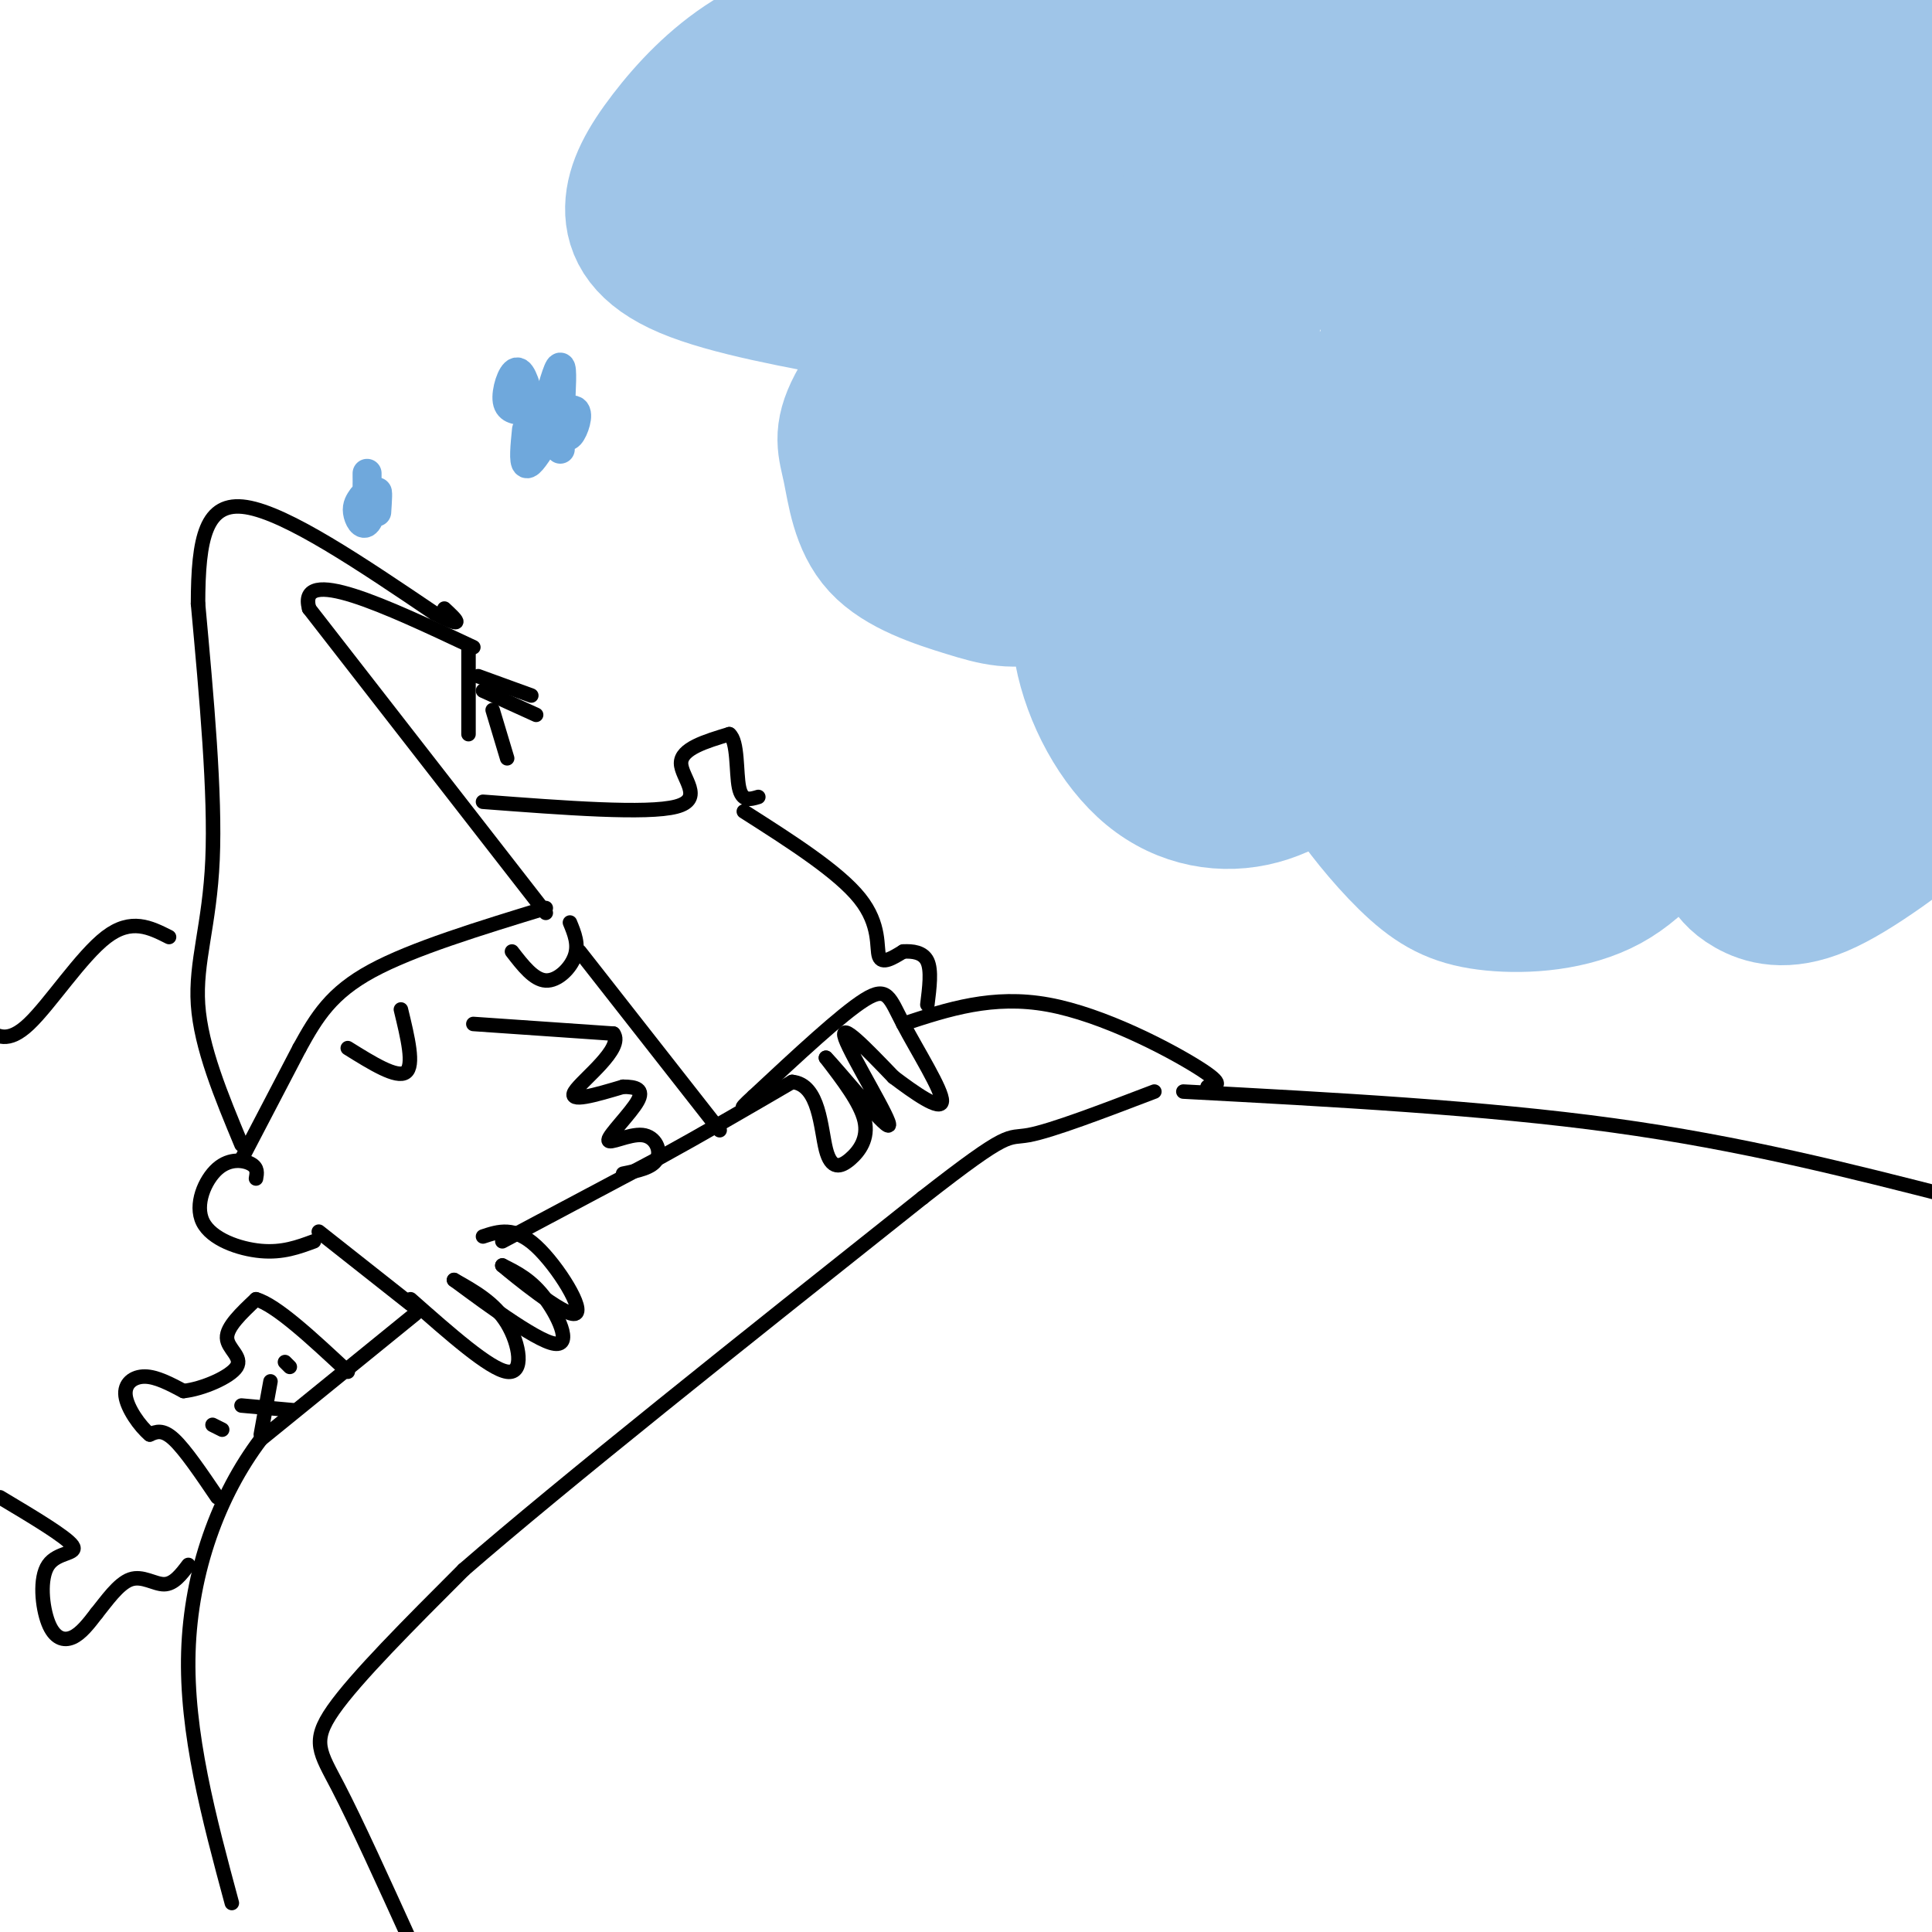 <svg viewBox='0 0 400 400' version='1.1' xmlns='http://www.w3.org/2000/svg' xmlns:xlink='http://www.w3.org/1999/xlink'><g fill='none' stroke='#000000' stroke-width='3' stroke-linecap='round' stroke-linejoin='round'><path d='M85,269c8.200,7.244 16.400,14.489 20,15c3.600,0.511 2.600,-5.711 0,-10c-2.600,-4.289 -6.800,-6.644 -11,-9'/><path d='M94,265c2.774,2.000 15.208,11.500 20,13c4.792,1.500 1.940,-5.000 -1,-9c-2.940,-4.000 -5.970,-5.500 -9,-7'/><path d='M104,262c2.345,1.988 12.708,10.458 15,10c2.292,-0.458 -3.488,-9.845 -8,-14c-4.512,-4.155 -7.756,-3.077 -11,-2'/></g>
<g fill='none' stroke='#9fc5e8' stroke-width='28' stroke-linecap='round' stroke-linejoin='round'><path d='M215,10c-5.426,0.058 -10.852,0.115 -15,2c-4.148,1.885 -7.018,5.596 -9,11c-1.982,5.404 -3.078,12.500 -3,17c0.078,4.500 1.329,6.404 5,9c3.671,2.596 9.763,5.885 18,6c8.237,0.115 18.618,-2.942 29,-6'/><path d='M240,49c4.833,-1.000 2.417,-0.500 0,0'/><path d='M248,49c-1.675,-0.496 -3.351,-0.992 -6,0c-2.649,0.992 -6.273,3.472 -9,8c-2.727,4.528 -4.557,11.103 -5,16c-0.443,4.897 0.500,8.117 2,11c1.500,2.883 3.558,5.430 7,8c3.442,2.570 8.269,5.163 14,4c5.731,-1.163 12.365,-6.081 19,-11'/><path d='M287,82c-2.946,1.166 -5.891,2.332 -8,7c-2.109,4.668 -3.380,12.836 -2,21c1.380,8.164 5.411,16.322 8,21c2.589,4.678 3.735,5.875 8,8c4.265,2.125 11.647,5.179 19,3c7.353,-2.179 14.676,-9.589 22,-17'/><path d='M335,132c0.030,5.821 0.060,11.642 1,17c0.940,5.358 2.788,10.252 6,13c3.212,2.748 7.786,3.350 12,4c4.214,0.650 8.068,1.350 15,0c6.932,-1.350 16.943,-4.748 22,-8c5.057,-3.252 5.159,-6.358 5,-9c-0.159,-2.642 -0.580,-4.821 -1,-7'/><path d='M190,13c-3.455,-3.786 -6.909,-7.573 -13,-8c-6.091,-0.427 -14.817,2.504 -22,7c-7.183,4.496 -12.822,10.556 -17,16c-4.178,5.444 -6.894,10.274 -7,15c-0.106,4.726 2.398,9.350 11,13c8.602,3.650 23.301,6.325 38,9'/><path d='M195,59c-7.434,9.514 -14.868,19.027 -18,25c-3.132,5.973 -1.964,8.404 -1,13c0.964,4.596 1.722,11.356 6,16c4.278,4.644 12.075,7.174 18,9c5.925,1.826 9.979,2.950 16,1c6.021,-1.950 14.011,-6.975 22,-12'/><path d='M232,103c-2.035,1.896 -4.070,3.793 -6,9c-1.930,5.207 -3.754,13.726 -2,23c1.754,9.274 7.088,19.305 14,25c6.912,5.695 15.404,7.056 23,5c7.596,-2.056 14.298,-7.528 21,-13'/><path d='M282,147c-1.609,3.718 -3.218,7.437 -4,10c-0.782,2.563 -0.737,3.971 2,8c2.737,4.029 8.167,10.678 13,15c4.833,4.322 9.071,6.318 16,7c6.929,0.682 16.551,0.052 24,-4c7.449,-4.052 12.724,-11.526 18,-19'/><path d='M357,179c1.067,1.689 2.133,3.378 5,5c2.867,1.622 7.533,3.178 15,0c7.467,-3.178 17.733,-11.089 28,-19'/><path d='M402,67c-3.451,-3.609 -6.902,-7.218 -14,-9c-7.098,-1.782 -17.844,-1.738 -24,-1c-6.156,0.738 -7.724,2.169 -10,5c-2.276,2.831 -5.262,7.061 -7,12c-1.738,4.939 -2.228,10.585 -2,18c0.228,7.415 1.174,16.597 6,26c4.826,9.403 13.531,19.025 21,23c7.469,3.975 13.703,2.301 18,1c4.297,-1.301 6.656,-2.229 9,-6c2.344,-3.771 4.672,-10.386 7,-17'/><path d='M403,56c-3.984,-14.545 -7.967,-29.090 -12,-38c-4.033,-8.910 -8.114,-12.186 -12,-14c-3.886,-1.814 -7.577,-2.165 -13,0c-5.423,2.165 -12.577,6.847 -17,13c-4.423,6.153 -6.114,13.779 -7,24c-0.886,10.221 -0.966,23.038 3,38c3.966,14.962 11.977,32.067 17,41c5.023,8.933 7.057,9.692 10,11c2.943,1.308 6.796,3.164 10,3c3.204,-0.164 5.761,-2.350 9,-3c3.239,-0.650 7.162,0.234 9,-16c1.838,-16.234 1.593,-49.586 0,-71c-1.593,-21.414 -4.534,-30.890 -9,-35c-4.466,-4.110 -10.457,-2.855 -16,2c-5.543,4.855 -10.637,13.310 -14,25c-3.363,11.690 -4.995,26.616 -6,42c-1.005,15.384 -1.385,31.225 -1,41c0.385,9.775 1.533,13.483 3,16c1.467,2.517 3.252,3.842 5,4c1.748,0.158 3.458,-0.852 5,-3c1.542,-2.148 2.916,-5.435 4,-14c1.084,-8.565 1.878,-22.409 -1,-40c-2.878,-17.591 -9.429,-38.928 -12,-48c-2.571,-9.072 -1.163,-5.878 -3,-6c-1.837,-0.122 -6.918,-3.561 -12,-7'/><path d='M343,21c-5.749,1.725 -14.122,9.537 -19,17c-4.878,7.463 -6.262,14.577 -6,30c0.262,15.423 2.172,39.156 4,50c1.828,10.844 3.576,8.800 5,9c1.424,0.200 2.524,2.644 5,1c2.476,-1.644 6.330,-7.377 5,-19c-1.330,-11.623 -7.842,-29.135 -13,-41c-5.158,-11.865 -8.961,-18.081 -16,-28c-7.039,-9.919 -17.315,-23.541 -27,-28c-9.685,-4.459 -18.778,0.244 -24,4c-5.222,3.756 -6.574,6.566 -9,10c-2.426,3.434 -5.926,7.491 -4,19c1.926,11.509 9.277,30.469 14,40c4.723,9.531 6.817,9.631 11,10c4.183,0.369 10.456,1.006 14,0c3.544,-1.006 4.359,-3.655 5,-7c0.641,-3.345 1.107,-7.387 1,-12c-0.107,-4.613 -0.786,-9.798 -5,-18c-4.214,-8.202 -11.964,-19.420 -20,-29c-8.036,-9.580 -16.357,-17.521 -23,-21c-6.643,-3.479 -11.609,-2.497 -15,-2c-3.391,0.497 -5.207,0.509 -11,5c-5.793,4.491 -15.563,13.462 -20,18c-4.437,4.538 -3.541,4.645 -3,9c0.541,4.355 0.726,12.959 3,19c2.274,6.041 6.637,9.521 11,13'/><path d='M206,70c5.071,2.855 12.248,3.494 17,2c4.752,-1.494 7.080,-5.121 7,-11c-0.080,-5.879 -2.569,-14.009 -7,-21c-4.431,-6.991 -10.803,-12.844 -16,-17c-5.197,-4.156 -9.220,-6.615 -12,-8c-2.780,-1.385 -4.317,-1.695 -8,0c-3.683,1.695 -9.510,5.394 -14,10c-4.490,4.606 -7.641,10.117 -7,14c0.641,3.883 5.074,6.138 8,7c2.926,0.862 4.345,0.331 7,-2c2.655,-2.331 6.544,-6.461 6,-11c-0.544,-4.539 -5.523,-9.488 -8,-12c-2.477,-2.512 -2.454,-2.588 -5,-1c-2.546,1.588 -7.662,4.841 -10,8c-2.338,3.159 -1.899,6.226 -1,9c0.899,2.774 2.256,5.256 6,7c3.744,1.744 9.873,2.752 16,0c6.127,-2.752 12.250,-9.263 15,-14c2.750,-4.737 2.125,-7.698 2,-11c-0.125,-3.302 0.250,-6.943 -3,-10c-3.250,-3.057 -10.125,-5.528 -17,-8'/><path d='M182,1c-5.459,-0.754 -10.608,1.360 -15,5c-4.392,3.640 -8.029,8.807 -10,13c-1.971,4.193 -2.278,7.414 2,13c4.278,5.586 13.141,13.537 20,17c6.859,3.463 11.715,2.437 20,-3c8.285,-5.437 19.998,-15.286 26,-22c6.002,-6.714 6.294,-10.294 4,-10c-2.294,0.294 -7.174,4.460 -11,14c-3.826,9.540 -6.597,24.453 -7,35c-0.403,10.547 1.562,16.726 4,22c2.438,5.274 5.348,9.642 10,11c4.652,1.358 11.046,-0.293 16,-4c4.954,-3.707 8.469,-9.469 11,-14c2.531,-4.531 4.077,-7.829 4,-15c-0.077,-7.171 -1.776,-18.213 -3,-24c-1.224,-5.787 -1.973,-6.318 -4,-7c-2.027,-0.682 -5.333,-1.517 -9,-1c-3.667,0.517 -7.695,2.384 -12,7c-4.305,4.616 -8.886,11.979 -13,19c-4.114,7.021 -7.762,13.698 -9,21c-1.238,7.302 -0.068,15.229 2,20c2.068,4.771 5.034,6.385 8,8'/><path d='M216,106c4.895,1.640 13.133,1.738 21,-3c7.867,-4.738 15.364,-14.314 19,-22c3.636,-7.686 3.412,-13.484 3,-18c-0.412,-4.516 -1.012,-7.751 -3,-10c-1.988,-2.249 -5.364,-3.510 -8,-5c-2.636,-1.490 -4.530,-3.207 -12,2c-7.470,5.207 -20.514,17.339 -27,26c-6.486,8.661 -6.415,13.853 -6,18c0.415,4.147 1.173,7.250 3,10c1.827,2.750 4.722,5.149 11,5c6.278,-0.149 15.940,-2.845 24,-9c8.060,-6.155 14.519,-15.768 17,-24c2.481,-8.232 0.982,-15.082 -1,-19c-1.982,-3.918 -4.449,-4.905 -8,-5c-3.551,-0.095 -8.186,0.702 -12,2c-3.814,1.298 -6.805,3.096 -11,8c-4.195,4.904 -9.593,12.912 -13,19c-3.407,6.088 -4.823,10.254 -2,17c2.823,6.746 9.883,16.070 18,21c8.117,4.930 17.289,5.466 25,4c7.711,-1.466 13.961,-4.933 19,-8c5.039,-3.067 8.868,-5.733 13,-12c4.132,-6.267 8.566,-16.133 13,-26'/><path d='M299,77c2.091,-7.214 0.820,-12.249 -1,-18c-1.820,-5.751 -4.188,-12.219 -10,-13c-5.812,-0.781 -15.068,4.125 -21,8c-5.932,3.875 -8.539,6.721 -13,13c-4.461,6.279 -10.775,15.993 -14,26c-3.225,10.007 -3.360,20.308 -2,28c1.360,7.692 4.215,12.775 6,16c1.785,3.225 2.501,4.593 6,5c3.499,0.407 9.780,-0.148 14,-1c4.220,-0.852 6.378,-2.001 12,-9c5.622,-6.999 14.708,-19.847 19,-32c4.292,-12.153 3.791,-23.610 2,-28c-1.791,-4.390 -4.872,-1.714 -9,2c-4.128,3.714 -9.302,8.467 -14,16c-4.698,7.533 -8.918,17.845 -11,26c-2.082,8.155 -2.024,14.151 -2,18c0.024,3.849 0.013,5.551 1,7c0.987,1.449 2.970,2.645 6,4c3.030,1.355 7.107,2.870 14,-3c6.893,-5.870 16.600,-19.124 21,-29c4.400,-9.876 3.491,-16.373 2,-19c-1.491,-2.627 -3.565,-1.385 -6,4c-2.435,5.385 -5.233,14.911 -6,22c-0.767,7.089 0.495,11.740 2,15c1.505,3.260 3.252,5.130 5,7'/><path d='M300,142c3.339,2.384 9.185,4.843 13,5c3.815,0.157 5.598,-1.988 6,-7c0.402,-5.012 -0.576,-12.889 -2,-18c-1.424,-5.111 -3.295,-7.454 -7,-6c-3.705,1.454 -9.246,6.705 -12,12c-2.754,5.295 -2.721,10.636 -2,15c0.721,4.364 2.131,7.753 3,11c0.869,3.247 1.199,6.353 8,8c6.801,1.647 20.075,1.835 26,1c5.925,-0.835 4.501,-2.693 5,-6c0.499,-3.307 2.919,-8.063 2,-14c-0.919,-5.937 -5.179,-13.057 -9,-17c-3.821,-3.943 -7.204,-4.710 -10,-5c-2.796,-0.290 -5.006,-0.103 -8,2c-2.994,2.103 -6.771,6.121 -9,9c-2.229,2.879 -2.908,4.617 -3,8c-0.092,3.383 0.404,8.409 3,13c2.596,4.591 7.294,8.746 10,11c2.706,2.254 3.421,2.607 8,-1c4.579,-3.607 13.023,-11.173 19,-21c5.977,-9.827 9.489,-21.913 13,-34'/><path d='M354,108c2.734,-10.113 3.070,-18.397 2,-22c-1.070,-3.603 -3.546,-2.525 -6,-2c-2.454,0.525 -4.887,0.498 -7,3c-2.113,2.502 -3.908,7.535 -5,12c-1.092,4.465 -1.482,8.364 0,13c1.482,4.636 4.836,10.010 9,13c4.164,2.990 9.137,3.595 16,-1c6.863,-4.595 15.616,-14.390 20,-19c4.384,-4.610 4.399,-4.034 5,-9c0.601,-4.966 1.790,-15.474 2,-23c0.210,-7.526 -0.558,-12.070 -5,-20c-4.442,-7.930 -12.559,-19.246 -19,-24c-6.441,-4.754 -11.206,-2.945 -16,-1c-4.794,1.945 -9.617,4.025 -14,7c-4.383,2.975 -8.326,6.843 -11,11c-2.674,4.157 -4.078,8.603 -4,15c0.078,6.397 1.638,14.744 3,20c1.362,5.256 2.525,7.421 9,9c6.475,1.579 18.263,2.573 25,2c6.737,-0.573 8.422,-2.713 11,-7c2.578,-4.287 6.047,-10.722 8,-17c1.953,-6.278 2.388,-12.401 0,-20c-2.388,-7.599 -7.599,-16.676 -13,-23c-5.401,-6.324 -10.993,-9.895 -17,-12c-6.007,-2.105 -12.431,-2.744 -19,-2c-6.569,0.744 -13.285,2.872 -20,5'/><path d='M308,16c-8.928,3.115 -21.248,8.403 -28,12c-6.752,3.597 -7.935,5.504 -5,8c2.935,2.496 9.986,5.582 16,7c6.014,1.418 10.989,1.167 19,-3c8.011,-4.167 19.058,-12.252 24,-17c4.942,-4.748 3.778,-6.159 3,-8c-0.778,-1.841 -1.171,-4.111 -6,-7c-4.829,-2.889 -14.094,-6.397 -21,-8c-6.906,-1.603 -11.453,-1.302 -16,-1'/><path d='M253,2c-6.984,1.247 -13.967,2.495 -24,6c-10.033,3.505 -23.115,9.269 -29,12c-5.885,2.731 -4.574,2.431 -2,4c2.574,1.569 6.409,5.007 17,3c10.591,-2.007 27.938,-9.459 38,-14c10.062,-4.541 12.841,-6.172 4,-8c-8.841,-1.828 -29.301,-3.852 -43,-4c-13.699,-0.148 -20.639,1.580 -28,5c-7.361,3.420 -15.145,8.532 -19,12c-3.855,3.468 -3.783,5.294 0,8c3.783,2.706 11.275,6.293 18,6c6.725,-0.293 12.684,-4.467 15,-7c2.316,-2.533 0.991,-3.425 0,-4c-0.991,-0.575 -1.647,-0.835 -5,-2c-3.353,-1.165 -9.403,-3.237 -16,-2c-6.597,1.237 -13.742,5.782 -18,10c-4.258,4.218 -5.629,8.109 -7,12'/><path d='M154,39c0.005,2.096 3.518,1.335 8,-1c4.482,-2.335 9.933,-6.244 10,-8c0.067,-1.756 -5.251,-1.357 -10,0c-4.749,1.357 -8.928,3.674 -10,5c-1.072,1.326 0.964,1.663 3,2'/></g>
<g fill='none' stroke='#000000' stroke-width='3' stroke-linecap='round' stroke-linejoin='round'><path d='M98,212c0.000,0.000 29.000,2.000 29,2'/><path d='M127,214c2.289,3.022 -6.489,9.578 -8,12c-1.511,2.422 4.244,0.711 10,-1'/><path d='M129,225c2.685,0.004 4.399,0.515 3,3c-1.399,2.485 -5.911,6.944 -6,8c-0.089,1.056 4.245,-1.293 7,-1c2.755,0.293 3.930,3.226 3,5c-0.930,1.774 -3.965,2.387 -7,3'/><path d='M72,217c5.083,3.167 10.167,6.333 12,5c1.833,-1.333 0.417,-7.167 -1,-13'/><path d='M106,197c2.267,2.933 4.533,5.867 7,6c2.467,0.133 5.133,-2.533 6,-5c0.867,-2.467 -0.067,-4.733 -1,-7'/><path d='M104,257c0.000,0.000 32.000,-17.000 32,-17'/><path d='M136,240c10.000,-5.500 19.000,-10.750 28,-16'/><path d='M164,224c5.687,0.488 5.906,9.708 7,14c1.094,4.292 3.064,3.656 5,2c1.936,-1.656 3.839,-4.330 3,-8c-0.839,-3.670 -4.419,-8.335 -8,-13'/><path d='M171,219c2.357,2.321 12.250,14.625 13,14c0.750,-0.625 -7.643,-14.179 -9,-18c-1.357,-3.821 4.321,2.089 10,8'/><path d='M185,223c4.242,3.196 9.848,7.187 10,5c0.152,-2.187 -5.152,-10.550 -8,-16c-2.848,-5.450 -3.242,-7.986 -8,-5c-4.758,2.986 -13.879,11.493 -23,20'/><path d='M156,227c-3.833,3.500 -1.917,2.250 0,1'/><path d='M86,272c0.000,0.000 -32.000,26.000 -32,26'/><path d='M54,298c-8.711,11.511 -14.489,27.289 -15,44c-0.511,16.711 4.244,34.356 9,52'/><path d='M85,402c-5.622,-12.378 -11.244,-24.756 -15,-32c-3.756,-7.244 -5.644,-9.356 -1,-16c4.644,-6.644 15.822,-17.822 27,-29'/><path d='M96,325c20.333,-17.667 57.667,-47.333 95,-77'/><path d='M191,248c18.511,-14.467 17.289,-12.133 22,-13c4.711,-0.867 15.356,-4.933 26,-9'/><path d='M187,212c9.267,-3.044 18.533,-6.089 30,-4c11.467,2.089 25.133,9.311 31,13c5.867,3.689 3.933,3.844 2,4'/><path d='M245,226c31.167,1.667 62.333,3.333 89,7c26.667,3.667 48.833,9.333 71,15'/><path d='M53,244c0.201,-1.099 0.402,-2.198 -1,-3c-1.402,-0.802 -4.407,-1.308 -7,1c-2.593,2.308 -4.775,7.429 -3,11c1.775,3.571 7.507,5.592 12,6c4.493,0.408 7.746,-0.796 11,-2'/><path d='M66,255c0.000,0.000 19.000,15.000 19,15'/><path d='M50,240c0.000,0.000 12.000,-23.000 12,-23'/><path d='M62,217c3.600,-6.556 6.600,-11.444 15,-16c8.400,-4.556 22.200,-8.778 36,-13'/><path d='M50,237c-4.200,-10.089 -8.400,-20.178 -9,-29c-0.600,-8.822 2.400,-16.378 3,-30c0.600,-13.622 -1.200,-33.311 -3,-53'/><path d='M41,125c0.022,-13.667 1.578,-21.333 10,-20c8.422,1.333 23.711,11.667 39,22'/><path d='M90,127c6.833,3.500 4.417,1.250 2,-1'/><path d='M113,189c0.000,0.000 -49.000,-63.000 -49,-63'/><path d='M64,126c-2.500,-9.167 15.750,-0.583 34,8'/><path d='M97,134c0.000,0.000 0.000,18.000 0,18'/><path d='M102,147c0.000,0.000 3.000,10.000 3,10'/><path d='M100,143c0.000,0.000 11.000,5.000 11,5'/><path d='M99,140c0.000,0.000 11.000,4.000 11,4'/><path d='M120,197c0.000,0.000 29.000,37.000 29,37'/><path d='M35,194c-3.911,-1.978 -7.822,-3.956 -13,0c-5.178,3.956 -11.622,13.844 -16,18c-4.378,4.156 -6.689,2.578 -9,1'/><path d='M0,310c6.874,4.105 13.748,8.211 15,10c1.252,1.789 -3.118,1.263 -5,4c-1.882,2.737 -1.276,8.737 0,12c1.276,3.263 3.222,3.789 5,3c1.778,-0.789 3.389,-2.895 5,-5'/><path d='M20,334c2.000,-2.464 4.500,-6.125 7,-7c2.500,-0.875 5.000,1.036 7,1c2.000,-0.036 3.500,-2.018 5,-4'/><path d='M100,166c17.000,1.289 34.000,2.578 40,1c6.000,-1.578 1.000,-6.022 1,-9c0.000,-2.978 5.000,-4.489 10,-6'/><path d='M151,152c1.822,1.422 1.378,7.978 2,11c0.622,3.022 2.311,2.511 4,2'/><path d='M154,168c9.800,6.244 19.600,12.489 24,18c4.400,5.511 3.400,10.289 4,12c0.600,1.711 2.800,0.356 5,-1'/><path d='M187,197c1.889,-0.111 4.111,0.111 5,2c0.889,1.889 0.444,5.444 0,9'/></g>
<g fill='none' stroke='#6fa8dc' stroke-width='6' stroke-linecap='round' stroke-linejoin='round'><path d='M110,84c-0.956,-3.578 -1.911,-7.156 -3,-7c-1.089,0.156 -2.311,4.044 -2,6c0.311,1.956 2.156,1.978 4,2'/><path d='M109,89c-0.333,3.333 -0.667,6.667 0,7c0.667,0.333 2.333,-2.333 4,-5'/><path d='M116,88c0.571,1.470 1.143,2.940 2,2c0.857,-0.940 2.000,-4.292 1,-5c-1.000,-0.708 -4.143,1.226 -5,3c-0.857,1.774 0.571,3.387 2,5'/><path d='M116,85c0.250,-4.500 0.500,-9.000 0,-9c-0.500,0.000 -1.750,4.500 -3,9'/><path d='M76,99c0.000,0.000 0.000,-1.000 0,-1'/><path d='M75,103c-0.589,0.839 -1.179,1.679 -1,3c0.179,1.321 1.125,3.125 2,2c0.875,-1.125 1.679,-5.179 2,-6c0.321,-0.821 0.161,1.589 0,4'/><path d='M76,100c0.000,0.000 0.000,1.000 0,1'/></g>
<g fill='none' stroke='#000000' stroke-width='3' stroke-linecap='round' stroke-linejoin='round'><path d='M45,310c-3.333,-4.917 -6.667,-9.833 -9,-12c-2.333,-2.167 -3.667,-1.583 -5,-1'/><path d='M31,297c-2.048,-1.690 -4.667,-5.417 -5,-8c-0.333,-2.583 1.619,-4.024 4,-4c2.381,0.024 5.190,1.512 8,3'/><path d='M38,288c3.917,-0.405 9.708,-2.917 11,-5c1.292,-2.083 -1.917,-3.738 -2,-6c-0.083,-2.262 2.958,-5.131 6,-8'/><path d='M53,269c4.167,1.167 11.583,8.083 19,15'/><path d='M54,297c0.000,0.000 2.000,-11.000 2,-11'/><path d='M50,291c0.000,0.000 11.000,1.000 11,1'/><path d='M59,282c0.000,0.000 1.000,1.000 1,1'/><path d='M44,295c0.000,0.000 2.000,1.000 2,1'/></g>
</svg>